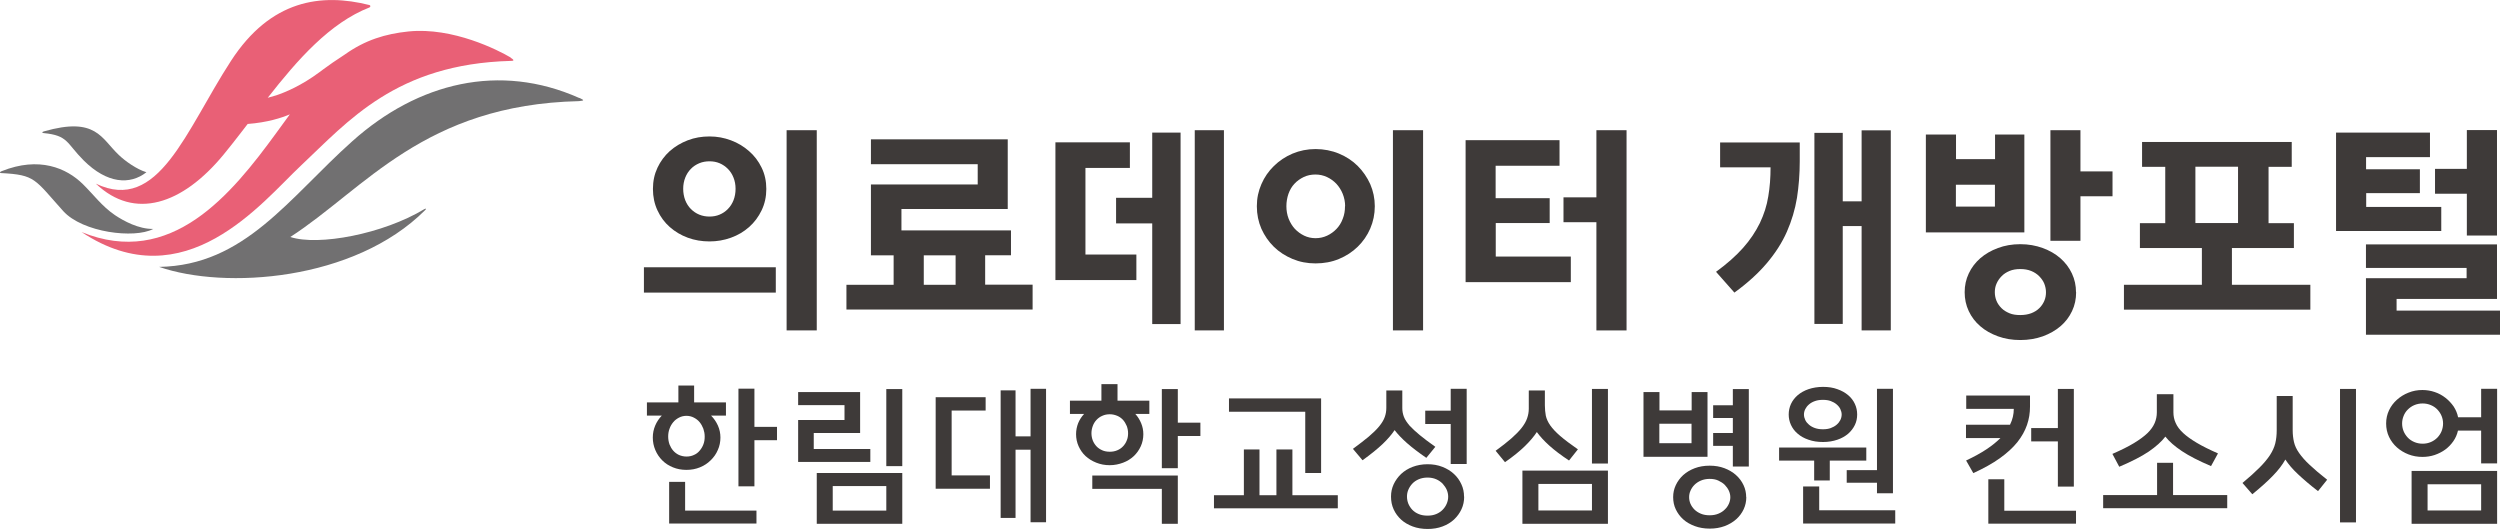 <?xml version="1.0" encoding="UTF-8"?><svg id="_레이어_1" xmlns="http://www.w3.org/2000/svg" viewBox="0 0 208.14 44.04"><defs><style>.cls-1{fill:#e96076;}.cls-2{fill:#3e3a39;}.cls-3{fill:#717071;}</style></defs><g><path class="cls-2" d="M64.59,22.25v2.11h-10.98v-2.11h10.98Zm-5.52-2.15c-.64,0-1.24-.1-1.81-.31-.57-.21-1.07-.51-1.5-.89s-.77-.84-1.02-1.38c-.25-.53-.38-1.13-.38-1.79s.13-1.24,.38-1.77c.25-.53,.59-.99,1.02-1.38,.43-.38,.93-.68,1.5-.9,.57-.22,1.17-.32,1.81-.32s1.21,.11,1.78,.32,1.08,.52,1.51,.9c.44,.38,.79,.84,1.05,1.38,.26,.53,.39,1.12,.39,1.77s-.13,1.24-.39,1.78c-.26,.54-.6,1-1.04,1.39s-.93,.68-1.51,.89-1.17,.31-1.79,.31Zm0-2.07c.3,0,.58-.05,.84-.16,.26-.11,.49-.26,.69-.47,.2-.2,.36-.45,.47-.73,.11-.28,.17-.6,.17-.95s-.06-.65-.17-.93c-.11-.28-.27-.53-.47-.73-.2-.2-.43-.36-.69-.47-.26-.11-.54-.16-.84-.16s-.59,.05-.85,.16-.5,.26-.7,.47c-.2,.2-.36,.45-.47,.73-.11,.28-.17,.59-.17,.93s.06,.66,.17,.95c.11,.28,.27,.53,.47,.73,.2,.2,.43,.36,.7,.47,.27,.11,.55,.16,.85,.16Zm8.93-7.19V27.51h-2.51V10.84h2.51Z"/><path class="cls-2" d="M70.47,23.71h3.93v-2.45h-1.89v-5.9h8.89v-1.69h-8.89v-2.07h11.39v5.8h-8.85v1.78h9.12v2.07h-2.15v2.45h3.95v2.07h-15.5v-2.07Zm9.09,0v-2.45h-2.65v2.45h2.65Z"/><path class="cls-2" d="M94.61,21.19v2.13h-6.74V11.85h6.2v2.13h-3.7v7.21h4.24Zm3.68-10.15v15.94h-2.36v-8.38h-3.01v-2.13h3.01v-5.43h2.36Zm3.61-.2V27.51h-2.43V10.84h2.43Z"/><path class="cls-2" d="M114.46,17.17c0,.66-.13,1.28-.38,1.86-.25,.58-.6,1.08-1.04,1.51s-.96,.77-1.56,1.02c-.6,.25-1.25,.37-1.95,.37s-1.32-.12-1.92-.37c-.59-.25-1.11-.58-1.55-1.01-.44-.43-.78-.93-1.04-1.5-.25-.58-.38-1.2-.38-1.88s.13-1.26,.38-1.84c.25-.58,.6-1.08,1.04-1.51,.44-.43,.96-.78,1.55-1.03,.6-.25,1.24-.38,1.92-.38s1.35,.13,1.95,.38c.6,.25,1.12,.59,1.56,1.03s.78,.94,1.04,1.51c.25,.58,.38,1.19,.38,1.84Zm-2.47,0c0-.36-.07-.7-.2-1.03-.13-.32-.31-.6-.53-.84-.22-.23-.48-.42-.78-.56-.3-.14-.62-.21-.96-.21-.36,0-.69,.07-.98,.21-.29,.14-.55,.32-.77,.56-.22,.23-.38,.51-.5,.84-.11,.32-.17,.67-.17,1.03s.06,.72,.19,1.05c.13,.32,.3,.6,.52,.84,.22,.23,.48,.42,.77,.56,.29,.14,.61,.21,.95,.21s.66-.07,.96-.21c.3-.14,.56-.33,.78-.56,.22-.23,.4-.51,.52-.84,.13-.32,.19-.67,.19-1.05Zm6.49-6.33V27.51h-2.51V10.84h2.51Z"/><path class="cls-2" d="M129.02,16.5v2.07h-4.49v2.79h6.25v2.13h-8.76V11.67h7.82v2.13h-5.32v2.7h4.49Zm6.4-5.66V27.51h-2.51v-9.01h-2.74v-2.07h2.74v-5.59h2.51Z"/><path class="cls-2" d="M142.87,22.63c.91-.66,1.66-1.33,2.25-1.99s1.05-1.36,1.4-2.07c.34-.72,.58-1.45,.7-2.22,.13-.76,.19-1.57,.19-2.42h-4.2v-2.07h6.63v1.58c0,1.05-.08,2.06-.23,3.03-.16,.97-.44,1.91-.84,2.82-.4,.91-.96,1.78-1.67,2.62-.71,.84-1.61,1.66-2.7,2.45l-1.53-1.73Zm14.55-11.79V27.51h-2.43v-8.69h-1.57v8.15h-2.36V11.06h2.36v5.7h1.57v-5.91h2.43Z"/><path class="cls-2" d="M166.09,11.2h2.45v8.15h-8.2V11.2h2.51v2.05h3.25v-2.05Zm0,6v-1.82h-3.25v1.82h3.25Zm6.76,7.13c0,.56-.11,1.09-.34,1.57-.23,.49-.55,.91-.96,1.26s-.9,.63-1.47,.84c-.57,.2-1.19,.31-1.87,.31s-1.29-.1-1.87-.31c-.57-.21-1.06-.48-1.47-.84-.41-.35-.73-.77-.96-1.26-.23-.49-.34-1.01-.34-1.57s.11-1.07,.34-1.56c.23-.49,.55-.91,.96-1.27,.42-.36,.9-.64,1.47-.85,.56-.21,1.18-.32,1.86-.32s1.29,.11,1.87,.32c.57,.21,1.06,.49,1.47,.85,.41,.36,.73,.78,.96,1.27,.23,.49,.34,1,.34,1.56Zm-2.51,0c0-.24-.05-.48-.14-.71s-.24-.43-.42-.62c-.18-.18-.4-.33-.67-.44-.27-.11-.57-.16-.91-.16s-.64,.05-.9,.16-.48,.25-.66,.44c-.18,.18-.32,.39-.42,.62s-.14,.46-.14,.71c0,.25,.05,.5,.14,.72s.24,.43,.42,.61c.18,.18,.4,.31,.66,.42s.56,.15,.9,.15,.64-.05,.91-.15c.26-.1,.49-.24,.67-.42,.18-.17,.32-.38,.42-.61s.14-.47,.14-.72Zm2.87-13.49v3.43h2.67v2.07h-2.67v3.71h-2.5V10.84h2.5Z"/><path class="cls-2" d="M183.32,23.71v-3.06h-5.16v-2.07h2.11v-4.69h-1.93v-2.07h12.46v2.07h-1.93v4.69h2.11v2.07h-5.16v3.06h6.53v2.07h-15.52v-2.07h6.49Zm-.54-5.14h3.55v-4.69h-3.55v4.69Z"/><path class="cls-2" d="M201.47,14.08v2h-4.47v1.15h6.25v2h-8.76V11.04h7.82v2.04h-5.32v1.01h4.47Zm6.67,13.79h-11.16v-4.71h8.38v-.85h-8.38v-1.96h10.91v4.54h-8.36v.97h8.61v2Zm-.25-17.04v8.78h-2.51v-3.48h-2.65v-2.07h2.65v-3.23h2.51Z"/></g><g><path class="cls-2" d="M57.79,32.1v1.4h2.65v1.1h-1.24c.24,.24,.43,.52,.57,.83,.14,.31,.21,.65,.21,1s-.07,.72-.22,1.04c-.14,.33-.34,.61-.6,.86-.25,.25-.55,.44-.89,.58s-.71,.21-1.12,.21-.78-.07-1.12-.21c-.35-.14-.64-.33-.89-.58-.25-.25-.44-.53-.58-.86-.14-.33-.21-.67-.21-1.04s.07-.69,.2-1c.13-.31,.32-.59,.55-.83h-1.24v-1.1h2.62v-1.4h1.33Zm-.64,5.91c.23,0,.43-.04,.62-.13,.19-.08,.35-.2,.48-.36,.13-.15,.24-.33,.31-.52,.08-.2,.11-.41,.11-.65s-.04-.44-.11-.65c-.08-.21-.18-.39-.31-.55-.13-.16-.29-.28-.48-.38-.19-.1-.4-.15-.62-.15s-.43,.05-.62,.15c-.19,.1-.35,.22-.48,.38-.13,.16-.24,.34-.31,.55-.08,.21-.11,.43-.11,.65s.04,.45,.11,.65c.08,.2,.18,.37,.31,.52,.13,.15,.29,.27,.48,.36,.19,.08,.4,.13,.62,.13Zm-.11,2.11v2.39h5.94v1.08h-7.27v-3.47h1.34Zm5.77-7.76v3.18h1.88v1.11h-1.88v3.84h-1.33v-8.13h1.33Z"/><path class="cls-2" d="M72.46,37.39v1.07h-6.01v-3.49h3.86v-1.24h-3.86v-1.09h5.16v3.41h-3.86v1.33h4.7Zm-4.46,1.99h7.12v4.23h-7.12v-4.23Zm1.33,1.09v2.04h4.46v-2.04h-4.46Zm5.79-8.08v6.42h-1.33v-6.42h1.33Z"/><path class="cls-2" d="M82.42,39.58v1.11h-4.52v-7.62h4.16v1.11h-2.83v5.4h3.2Zm2.13-7.07v3.82h1.25v-3.96h1.29v11.11h-1.29v-6.04h-1.25v5.68h-1.24v-10.62h1.24Z"/><path class="cls-2" d="M93.04,31.98v1.38h2.65v1.1h-1.17c.21,.23,.37,.49,.49,.78s.18,.59,.18,.91c0,.35-.07,.69-.21,1s-.34,.59-.58,.82c-.25,.23-.54,.42-.89,.55s-.71,.21-1.12,.21-.77-.07-1.12-.21-.64-.32-.89-.55c-.25-.23-.44-.51-.58-.82s-.21-.65-.21-1c0-.32,.06-.62,.17-.91,.12-.29,.28-.54,.5-.78h-1.18v-1.1h2.62v-1.38h1.33Zm-.64,5.63c.23,0,.43-.04,.62-.12s.35-.19,.48-.33c.13-.14,.24-.3,.31-.49,.08-.18,.11-.39,.11-.6s-.04-.41-.11-.6c-.08-.19-.18-.36-.31-.51-.13-.14-.29-.26-.48-.34-.19-.08-.4-.13-.62-.13s-.44,.04-.63,.13c-.19,.08-.35,.2-.48,.34s-.24,.31-.31,.51c-.07,.19-.11,.39-.11,.6s.04,.42,.11,.6,.18,.35,.31,.49,.3,.25,.48,.33,.39,.12,.63,.12Zm5.66,1.98v4.02h-1.33v-2.91h-5.79v-1.11h7.12Zm1.88-4.4v1.11h-1.88v2.68h-1.33v-6.59h1.33v2.8h1.88Z"/><path class="cls-2" d="M101.06,41.23h2.5v-3.81h1.3v3.81h1.41v-3.81h1.33v3.81h3.78v1.09h-10.31v-1.09Zm8.94-1.85h-1.33v-5.1h-6.35v-1.11h7.67v6.21Z"/><path class="cls-2" d="M115.42,32.51h1.33v1.47c0,.27,.05,.51,.14,.74,.09,.23,.25,.46,.46,.71,.22,.24,.5,.5,.85,.79,.35,.29,.78,.61,1.3,.98l-.75,.92c-.64-.44-1.18-.85-1.61-1.23s-.77-.74-1.03-1.08c-.24,.36-.57,.75-.99,1.15-.43,.41-.99,.86-1.68,1.36l-.8-.95c.53-.39,.97-.73,1.33-1.03,.35-.3,.64-.58,.86-.85,.22-.27,.37-.52,.46-.77s.13-.5,.13-.77v-1.44Zm6.48,8.84c0,.37-.07,.72-.22,1.04-.15,.33-.36,.61-.62,.86-.27,.25-.59,.44-.96,.58s-.79,.21-1.24,.21-.88-.07-1.25-.21c-.37-.14-.7-.33-.96-.57s-.47-.52-.62-.85c-.15-.33-.22-.68-.22-1.06s.07-.7,.22-1.03c.15-.32,.36-.61,.62-.86,.27-.25,.59-.45,.96-.59,.37-.14,.79-.22,1.24-.22s.86,.07,1.24,.22c.38,.15,.69,.34,.96,.59,.27,.25,.47,.53,.62,.86,.15,.32,.22,.66,.22,1.03Zm-1.33,0c0-.19-.04-.38-.12-.57-.08-.18-.2-.35-.34-.51-.15-.15-.33-.28-.54-.37-.21-.09-.45-.14-.72-.14s-.52,.05-.73,.14c-.21,.09-.39,.21-.54,.37-.14,.15-.25,.32-.33,.51-.08,.19-.11,.37-.11,.57s.04,.4,.11,.58c.08,.19,.19,.36,.33,.51,.14,.15,.32,.27,.54,.36,.21,.09,.46,.13,.73,.13s.5-.04,.72-.13,.39-.21,.54-.36c.15-.15,.26-.32,.34-.51,.08-.19,.12-.38,.12-.58Zm1.54-8.98v6.26h-1.33v-3.33h-2.12v-1.11h2.12v-1.82h1.33Z"/><path class="cls-2" d="M127.29,32.51h1.33v1.23c0,.32,.03,.61,.08,.88,.06,.26,.18,.53,.37,.8,.19,.27,.46,.56,.83,.88,.36,.31,.85,.68,1.47,1.11l-.74,.93c-.68-.45-1.23-.87-1.65-1.25-.43-.39-.77-.76-1.03-1.12-.24,.37-.57,.76-.99,1.17-.42,.41-.97,.86-1.66,1.34l-.78-.95c.52-.38,.96-.72,1.31-1.03s.64-.6,.85-.87,.37-.54,.46-.8c.09-.26,.14-.52,.14-.8v-1.5Zm-.54,6.67h7.12v4.43h-7.12v-4.43Zm1.33,1.11v2.21h4.46v-2.21h-4.46Zm5.79-7.91v6.21h-1.33v-6.21h1.33Z"/><path class="cls-2" d="M140.83,32.64h1.33v5.39h-5.33v-5.39h1.33v1.53h2.68v-1.53Zm0,4.26v-1.62h-2.68v1.62h2.68Zm4.56,4.49c0,.35-.07,.69-.22,1.01s-.36,.6-.62,.83c-.27,.24-.59,.43-.96,.57-.38,.14-.79,.21-1.24,.21s-.88-.07-1.25-.21c-.37-.14-.7-.32-.96-.56-.27-.24-.47-.52-.62-.83s-.22-.66-.22-1.02,.07-.68,.22-1,.36-.6,.62-.84c.27-.24,.59-.43,.96-.57,.37-.14,.79-.21,1.24-.21s.86,.07,1.23,.21c.37,.14,.69,.33,.96,.57,.27,.24,.48,.52,.63,.84s.22,.65,.22,1Zm-1.33,.01c0-.18-.04-.36-.12-.54-.08-.18-.2-.34-.34-.49-.15-.15-.33-.26-.54-.36s-.45-.14-.72-.14-.52,.05-.73,.14c-.21,.09-.39,.21-.54,.36s-.25,.31-.33,.49c-.08,.18-.11,.36-.11,.54,0,.19,.04,.37,.11,.54,.08,.18,.19,.34,.33,.48,.14,.14,.32,.26,.54,.35,.21,.09,.46,.13,.73,.13s.5-.04,.72-.13,.39-.2,.54-.35c.15-.14,.26-.3,.34-.48,.08-.18,.12-.36,.12-.54Zm1.54-9.03v6.47h-1.33v-1.72h-1.64v-1.07h1.64v-1.25h-1.64v-1.06h1.64v-1.35h1.33Z"/><path class="cls-2" d="M155.38,37.26v1.09h-3.04v1.65h-1.3v-1.65h-2.92v-1.09h7.26Zm-.76-2.75c0,.31-.06,.6-.19,.87s-.32,.52-.56,.73c-.25,.21-.54,.38-.9,.5-.35,.12-.75,.19-1.19,.19s-.85-.06-1.21-.19c-.36-.12-.66-.29-.9-.5-.25-.21-.43-.45-.56-.73s-.19-.57-.19-.87,.06-.6,.19-.88,.32-.52,.56-.73c.25-.21,.55-.38,.9-.5,.36-.12,.76-.19,1.21-.19s.84,.06,1.19,.19c.35,.12,.65,.29,.9,.5,.25,.21,.43,.45,.56,.73s.19,.57,.19,.88Zm-3.16,7.97h6.33v1.11h-7.67v-3.09h1.34v1.98Zm1.87-7.97c0-.15-.04-.3-.11-.45s-.18-.28-.31-.39c-.14-.12-.3-.21-.49-.28-.19-.07-.4-.1-.65-.1s-.46,.03-.66,.1-.36,.16-.5,.28c-.14,.12-.24,.25-.31,.39s-.11,.29-.11,.45c0,.16,.04,.31,.11,.46s.18,.28,.31,.39c.14,.12,.3,.21,.5,.28s.42,.1,.66,.1,.46-.03,.65-.1c.19-.07,.35-.16,.49-.28,.14-.12,.24-.25,.31-.39s.11-.3,.11-.46Zm2.94,4.63v-6.77h1.33v8.7h-1.33v-.88h-2.52v-1.05h2.52Z"/><path class="cls-2" d="M167.35,35.35c.21-.42,.31-.86,.31-1.31h-3.96v-1.11h5.31v.93c0,.52-.08,1.03-.25,1.52s-.43,.96-.8,1.43c-.37,.46-.86,.91-1.46,1.34-.6,.43-1.34,.84-2.21,1.24l-.6-1.05c.66-.31,1.22-.62,1.69-.93s.86-.63,1.17-.94h-2.87v-1.11h3.67Zm-.48,4.55v2.62h5.97v1.08h-7.3v-3.7h1.33Zm5.79-7.52v8.13h-1.33v-3.76h-2.22v-1.11h2.22v-3.26h1.33Z"/><path class="cls-2" d="M180.92,41.22h4.51v1.09h-10.33v-1.09h4.49v-2.69h1.33v2.69Zm3.15-2.42c-1.01-.43-1.81-.84-2.41-1.24-.6-.4-1.06-.8-1.38-1.21-.32,.42-.78,.83-1.39,1.25-.61,.41-1.43,.83-2.45,1.26l-.57-1.07c.71-.31,1.3-.6,1.78-.89,.48-.29,.86-.57,1.14-.84s.48-.56,.6-.84c.12-.28,.18-.58,.18-.89v-1.51h1.38v1.51c0,.31,.06,.61,.19,.89,.12,.28,.33,.56,.62,.83,.29,.27,.67,.54,1.14,.82,.47,.28,1.06,.57,1.76,.88l-.58,1.06Z"/><path class="cls-2" d="M189.55,32.97h1.33v2.85c0,.36,.04,.69,.11,.99s.21,.6,.42,.9,.5,.64,.88,.99c.37,.35,.86,.77,1.46,1.24l-.76,.95c-.68-.52-1.23-1-1.68-1.42s-.79-.83-1.04-1.21c-.24,.43-.58,.88-1.02,1.33-.44,.46-1.02,.98-1.73,1.56l-.82-.94c.58-.48,1.05-.91,1.42-1.28s.66-.72,.87-1.04c.21-.33,.36-.65,.44-.98,.08-.33,.12-.69,.12-1.09v-2.86Zm6.6-.59v11.11h-1.33v-11.11h1.33Z"/><path class="cls-2" d="M207.9,32.38v6.2h-1.33v-2.73h-1.93c-.07,.32-.2,.62-.39,.89s-.41,.5-.67,.69c-.26,.19-.56,.34-.88,.45-.33,.11-.67,.16-1.02,.16-.41,0-.8-.07-1.16-.21s-.69-.34-.96-.58-.5-.54-.66-.88c-.16-.34-.24-.71-.24-1.11s.08-.76,.24-1.1c.16-.34,.38-.63,.66-.88s.6-.45,.96-.59c.37-.15,.75-.22,1.16-.22,.36,0,.71,.06,1.03,.17,.33,.11,.62,.27,.89,.48s.49,.45,.68,.72c.18,.28,.31,.58,.37,.9h1.92v-2.37h1.33Zm-4.5,2.88c0-.22-.04-.42-.12-.62-.08-.2-.2-.38-.35-.54-.15-.16-.33-.28-.54-.37-.21-.09-.44-.14-.69-.14s-.49,.05-.7,.14c-.21,.09-.39,.22-.54,.37s-.27,.33-.35,.54c-.08,.2-.12,.41-.12,.62s.04,.43,.12,.63c.08,.2,.2,.38,.35,.54s.33,.28,.54,.37c.21,.09,.44,.14,.7,.14s.48-.05,.69-.14c.21-.09,.39-.22,.54-.37,.15-.16,.27-.34,.35-.54,.08-.21,.12-.42,.12-.63Zm-2.62,3.95h7.12v4.4h-7.12v-4.4Zm1.33,1.11v2.18h4.46v-2.18h-4.46Z"/></g><g><path class="cls-3" d="M3.63,11.08c2.06,.2,1.88,.82,3.34,2.28,1.95,1.94,3.86,2.05,5.22,.98-.82-.25-1.77-.93-2.29-1.43-1.48-1.39-1.89-3.22-6.25-1.97-.19,.06-.15,.12-.02,.14"/><path class="cls-3" d="M48.23,8.16c-6.64-2.96-13.43-1.29-18.89,3.59-5.32,4.75-8.96,10.35-16.09,10.47,5.46,1.9,16.24,1.18,22.14-4.72,.16-.16,.04-.14-.06-.09-3.42,2.07-8.83,3.09-11.16,2.32,6.19-4,11.13-11.01,24.03-11.31,.47-.05,.46-.07,.03-.27"/><path class="cls-3" d="M12.76,19.06c-1.21,.02-2.46-.66-3.19-1.15-1.07-.72-1.83-1.76-2.67-2.58-1.36-1.34-3.64-2.33-6.76-1.08-.17,.07-.21,.15-.04,.16,2.86,.15,2.76,.49,5.16,3.16,1.63,1.8,5.95,2.31,7.48,1.5"/><path class="cls-1" d="M42.52,4.79c-1.01-.6-4.81-2.55-8.52-2.17-1.92,.2-3.59,.71-5.28,1.91-.79,.51-1.34,.9-1.83,1.26h0s-.22,.17-.28,.21c-1.52,1.13-2.85,1.68-3.62,1.94-.27,.08-.51,.15-.7,.2,2.49-3.18,5.17-6.23,8.47-7.52,.1-.04,.1-.17,0-.2C26.75-.59,22.54-.03,19.23,5.07c-3.77,5.8-6.03,12.72-11.25,10.22,3.22,3.07,7.2,1.74,10.62-2.4,.48-.59,.97-1.2,1.45-1.83l.57-.74c1.63-.12,2.83-.51,3.51-.8l-1.13,1.55c-3.74,5.13-8.76,11.29-16.21,8.25,8.6,5.72,15.04-2.51,18.24-5.51,3.96-3.72,7.94-8.48,17.49-8.74,.22,0,.37-.03,0-.26"/></g></svg>